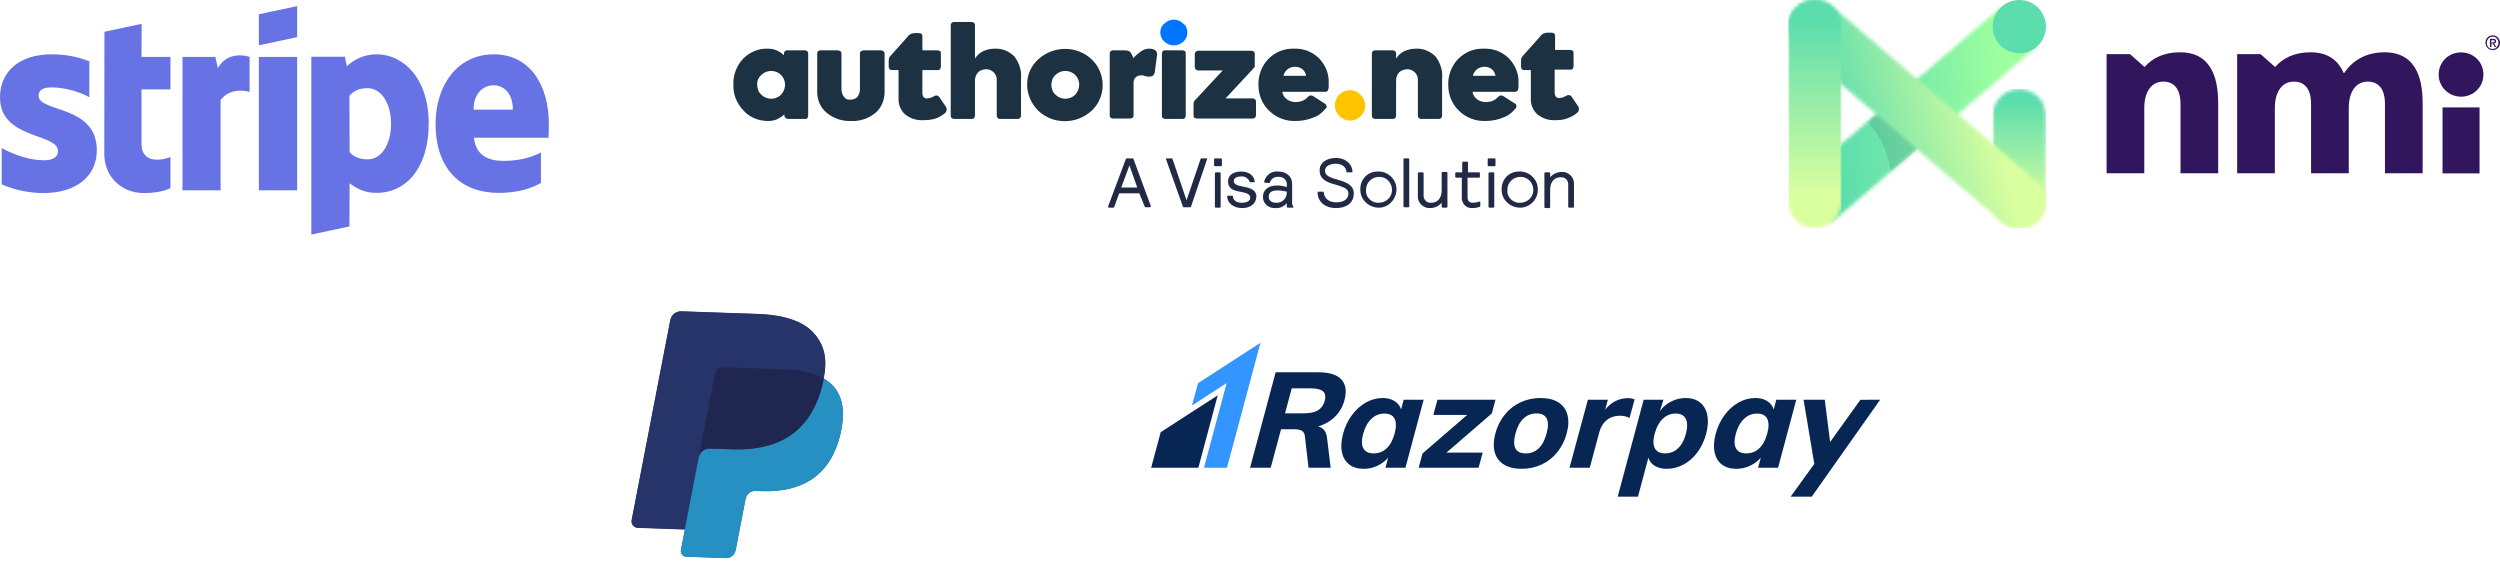 <svg width="706" height="159" viewBox="0 0 706 159" fill="none" xmlns="http://www.w3.org/2000/svg">
<path d="M10.893 27.008C10.893 25.329 12.271 24.683 14.553 24.683C17.825 24.683 21.958 25.673 25.231 27.439V17.32C21.657 15.9 18.126 15.34 14.553 15.34C5.812 15.34 0 19.904 0 27.525C0 39.408 16.361 37.514 16.361 42.637C16.361 44.618 14.639 45.264 12.228 45.264C8.654 45.264 4.09 43.8 0.474 41.819V52.066C4.478 53.788 8.525 54.52 12.228 54.52C21.183 54.52 27.34 50.086 27.34 42.379C27.297 29.548 10.893 31.83 10.893 27.008ZM39.999 6.729L29.493 8.968L29.45 43.455C29.45 49.827 34.229 54.52 40.601 54.52C44.132 54.52 46.715 53.875 48.136 53.1V44.359C46.758 44.919 39.956 46.9 39.956 40.527V25.243H48.136V16.072H39.956L39.999 6.729ZM61.526 19.258L60.837 16.072H51.538V53.745H62.301V28.213C64.842 24.898 69.147 25.501 70.482 25.975V16.072C69.104 15.555 64.067 14.608 61.526 19.258ZM73.108 16.072H83.915V53.745H73.108V16.072ZM73.108 12.8L83.915 10.475V1.734L73.108 4.016V12.8ZM106.39 15.34C102.171 15.34 99.458 17.32 97.951 18.698L97.392 16.029H87.919V66.232L98.683 63.95L98.726 51.765C100.276 52.884 102.558 54.477 106.347 54.477C114.054 54.477 121.072 48.277 121.072 34.629C121.029 22.143 113.925 15.34 106.39 15.34ZM103.807 45.005C101.267 45.005 99.76 44.101 98.726 42.982L98.683 27.008C99.803 25.759 101.353 24.898 103.807 24.898C107.725 24.898 110.437 29.29 110.437 34.93C110.437 40.7 107.768 45.005 103.807 45.005ZM155 35.059C155 24.037 149.661 15.34 139.457 15.34C129.21 15.34 123.01 24.037 123.01 34.973C123.01 47.933 130.329 54.477 140.835 54.477C145.958 54.477 149.833 53.315 152.761 51.679V43.068C149.833 44.532 146.475 45.436 142.213 45.436C138.036 45.436 134.333 43.972 133.86 38.891H154.914C154.914 38.332 155 36.093 155 35.059ZM133.731 30.969C133.731 26.104 136.701 24.08 139.414 24.08C142.04 24.08 144.839 26.104 144.839 30.969H133.731Z" fill="#6772E5"/>
<g clip-path="url(#clip0_952_236)">
<path d="M221.501 32.657V32.309C220.921 32.889 220.108 33.353 219.412 33.702C218.6 34.05 217.672 34.166 216.86 34.166C214.191 34.166 211.639 33.121 209.899 31.149C208.042 29.177 206.998 26.624 207.114 23.84C206.998 21.172 208.042 18.503 209.899 16.531C211.639 14.79 214.191 13.63 216.744 13.746C217.672 13.746 218.484 13.862 219.296 14.21C220.108 14.558 220.805 15.023 221.385 15.603V15.139C221.385 14.674 221.733 14.21 222.197 14.21C222.197 14.21 222.197 14.21 222.313 14.21H227.302C227.766 14.21 228.23 14.558 228.23 15.023C228.23 15.023 228.23 15.023 228.23 15.139V32.657C228.23 32.889 228.114 33.121 227.998 33.353C227.882 33.586 227.65 33.586 227.418 33.586H222.545C222.313 33.586 222.081 33.47 221.849 33.353C221.617 33.121 221.501 32.889 221.501 32.657ZM213.843 23.956C213.843 25 214.191 26.044 215.004 26.74C216.512 28.249 218.948 28.249 220.456 26.857C220.456 26.857 220.456 26.857 220.572 26.74C222.081 25.116 222.081 22.68 220.572 21.172C219.064 19.663 216.628 19.663 215.12 21.055C215.12 21.055 215.12 21.055 215.004 21.172C214.191 21.868 213.727 22.912 213.843 23.956Z" fill="#1C3141"/>
<path d="M240.179 28.133C240.875 28.133 241.687 27.901 242.151 27.321C242.615 26.741 242.847 25.929 242.847 25.117V15.023C242.847 14.791 242.963 14.559 243.195 14.443C243.427 14.327 243.659 14.211 243.891 14.211H248.764C248.996 14.211 249.228 14.327 249.46 14.443C249.692 14.559 249.692 14.791 249.808 15.023V26.045C249.808 28.249 248.88 30.454 247.256 31.846C245.284 33.47 242.847 34.282 240.411 34.166C237.858 34.282 235.422 33.47 233.45 31.846C231.709 30.454 230.781 28.249 230.781 26.045V15.023C230.781 14.791 230.897 14.559 231.013 14.443C231.245 14.327 231.477 14.211 231.709 14.211H236.582C236.814 14.211 237.046 14.327 237.278 14.443C237.51 14.559 237.626 14.791 237.626 15.023V25.117C237.626 25.929 237.858 26.741 238.323 27.321C238.671 27.901 239.367 28.249 240.179 28.133Z" fill="#1C3141"/>
<path d="M260.714 33.936C258.858 34.052 257.118 33.472 255.61 32.312C254.333 31.151 253.637 29.411 253.753 27.671V19.782H251.781C251.549 19.782 251.317 19.666 251.201 19.55C251.085 19.317 250.969 19.085 250.969 18.853V17.461C250.969 17.113 250.969 16.765 251.085 16.417C251.085 16.301 251.201 15.953 251.433 15.837L256.19 10.5C256.422 10.152 256.77 9.804 257.234 9.572C257.582 9.456 257.93 9.34 258.278 9.34H259.554C259.786 9.34 260.018 9.456 260.25 9.572C260.366 9.688 260.482 9.92 260.482 10.268V14.213H264.775C265.007 14.213 265.239 14.329 265.471 14.445C265.703 14.561 265.703 14.793 265.703 15.141V18.853C265.703 19.085 265.587 19.317 265.471 19.55C265.355 19.782 265.007 19.782 264.775 19.782H260.482V26.279C260.482 26.743 260.598 27.091 260.83 27.439C261.062 27.671 261.527 27.903 261.875 27.787C262.107 27.787 262.455 27.671 262.687 27.671C263.035 27.555 263.383 27.323 263.731 27.207C263.963 26.975 264.311 26.975 264.659 26.975C265.007 27.091 265.239 27.323 265.355 27.555L267.095 30.107C267.327 30.339 267.327 30.687 267.327 31.035C267.327 31.267 267.211 31.616 266.979 31.848C266.167 32.544 265.239 33.124 264.195 33.472C263.151 33.82 261.875 33.936 260.714 33.936Z" fill="#1C3141"/>
<path d="M278.582 19.549C277.77 19.549 276.958 19.781 276.262 20.361C275.681 20.942 275.333 21.87 275.333 22.682V32.66C275.333 33.123 274.985 33.588 274.521 33.588C274.521 33.588 274.521 33.588 274.405 33.588H269.416C268.952 33.588 268.488 33.24 268.488 32.776C268.488 32.776 268.488 32.776 268.488 32.66V7.135C268.488 6.671 268.836 6.207 269.3 6.207C269.3 6.207 269.3 6.207 269.416 6.207H274.405C274.869 6.207 275.333 6.555 275.333 7.019C275.333 7.019 275.333 7.019 275.333 7.135V16.533C275.914 15.605 276.726 14.909 277.654 14.444C278.698 13.98 279.742 13.748 280.902 13.748C282.991 13.632 284.963 14.444 286.471 15.953C287.864 17.809 288.56 20.013 288.328 22.218V32.66C288.328 33.123 287.98 33.588 287.515 33.588C287.515 33.588 287.515 33.588 287.399 33.588H282.411C281.947 33.588 281.482 33.24 281.482 32.776C281.482 32.776 281.482 32.776 281.482 32.66V22.682C281.598 21.058 280.322 19.665 278.698 19.549C278.814 19.549 278.698 19.549 278.582 19.549Z" fill="#1C3141"/>
<path d="M290.066 23.956C290.066 21.172 291.111 18.619 293.199 16.763C297.492 12.819 304.105 12.819 308.281 16.763C312.226 20.476 312.458 26.857 308.746 30.802C308.63 30.918 308.513 31.034 308.281 31.266C303.989 35.21 297.376 35.21 293.199 31.266C291.227 29.293 290.066 26.625 290.066 23.956ZM296.912 23.956C296.912 25.001 297.26 26.045 298.072 26.741C299.58 28.249 302.016 28.249 303.525 26.857C303.525 26.857 303.525 26.857 303.641 26.741C305.149 25.117 305.149 22.68 303.641 21.172C302.132 19.664 299.696 19.664 298.188 21.056C298.188 21.056 298.188 21.056 298.072 21.172C297.26 21.868 296.912 22.912 296.912 23.956Z" fill="#1C3141"/>
<path d="M314.315 14.21H317.795C318.144 14.21 318.492 14.326 318.84 14.442C319.188 14.674 319.42 14.906 319.536 15.254L320.116 16.415C320.696 15.602 321.508 15.022 322.32 14.442C323.016 13.978 323.712 13.746 324.525 13.746C325.221 13.746 325.801 13.862 326.265 14.21C326.729 14.558 326.845 15.138 326.729 15.718L326.149 20.127C326.149 20.591 325.917 20.939 325.685 21.287C325.453 21.519 324.989 21.635 324.641 21.635C324.525 21.635 324.293 21.635 324.177 21.635C324.061 21.635 323.828 21.519 323.48 21.519C323.132 21.403 322.9 21.287 322.668 21.287C322.552 21.287 322.32 21.287 322.204 21.287C321.624 21.287 321.16 21.403 320.696 21.867C320.348 22.215 320.116 22.796 320.116 23.376V32.657C320.116 32.889 320 33.121 319.884 33.237C319.652 33.353 319.42 33.469 319.188 33.469H314.315C314.083 33.469 313.851 33.353 313.619 33.237C313.503 33.121 313.387 32.889 313.387 32.541V15.138C313.387 14.906 313.503 14.674 313.619 14.442C313.735 14.326 314.083 14.21 314.315 14.21Z" fill="#1C3141"/>
<path d="M335.317 9.223C335.317 10.151 334.969 11.079 334.157 11.775C332.649 13.167 330.329 13.167 328.82 11.775C328.124 11.079 327.66 10.151 327.66 9.223C327.66 8.295 328.008 7.25 328.82 6.67C330.329 5.162 332.649 5.162 334.157 6.67C334.969 7.25 335.317 8.178 335.317 9.223Z" fill="#0075FF"/>
<path d="M353.761 19.549L346.104 27.786H353.761C354.226 27.786 354.69 28.134 354.69 28.599V32.543C354.69 33.007 354.342 33.471 353.878 33.471H337.983C337.751 33.471 337.519 33.355 337.287 33.239C337.055 33.123 337.055 32.891 337.055 32.543V29.295C337.055 29.063 337.055 28.947 337.171 28.715C337.287 28.483 337.403 28.366 337.519 28.25L345.292 19.897H338.331C337.867 19.897 337.403 19.433 337.403 18.969V15.256C337.403 14.792 337.867 14.328 338.331 14.328H353.413C353.645 14.328 353.878 14.444 354.11 14.56C354.342 14.792 354.342 15.024 354.342 15.256V18.505C354.342 18.737 354.342 18.853 354.226 19.085C353.994 19.201 353.878 19.433 353.761 19.549Z" fill="#1C3141"/>
<path d="M374.531 30.454C373.603 31.614 372.442 32.658 371.05 33.122C369.426 33.818 367.686 34.166 365.945 34.166C363.161 34.282 360.376 33.238 358.404 31.266C356.432 29.41 355.388 26.741 355.388 24.073C355.272 21.288 356.316 18.62 358.172 16.648C360.144 14.675 362.697 13.631 365.481 13.747C368.15 13.631 370.702 14.675 372.559 16.532C374.299 18.388 375.343 20.824 375.227 23.377V24.537C375.227 24.885 375.111 25.233 374.995 25.581C374.763 25.813 374.531 25.929 374.183 25.929H362.117C362.233 26.741 362.697 27.553 363.393 28.017C364.089 28.598 365.017 28.83 365.945 28.83C366.526 28.83 367.222 28.713 367.802 28.482C368.382 28.25 368.962 27.785 369.426 27.321C369.774 26.857 370.47 26.857 370.934 27.205L374.183 29.294C374.415 29.41 374.531 29.642 374.531 29.874C374.763 29.99 374.763 30.222 374.531 30.454ZM362.465 21.404H368.846C368.73 20.708 368.382 20.012 367.802 19.548C367.222 19.084 366.526 18.852 365.713 18.852C365.017 18.852 364.205 19.084 363.625 19.548C363.045 20.012 362.581 20.708 362.465 21.404Z" fill="#1C3141"/>
<path d="M385.55 29.758C385.55 32.194 383.578 34.05 381.258 34.05C378.937 34.05 376.965 32.078 376.965 29.758C376.965 27.321 378.937 25.465 381.258 25.465C383.578 25.465 385.434 27.437 385.55 29.758Z" fill="#FFC300"/>
<path d="M397.504 19.55C396.692 19.55 395.88 19.782 395.183 20.362C394.603 20.942 394.255 21.871 394.255 22.683V32.66C394.255 33.124 393.907 33.589 393.443 33.589C393.443 33.589 393.443 33.589 393.327 33.589H388.338C387.874 33.589 387.41 33.24 387.41 32.776C387.41 32.776 387.41 32.776 387.41 32.66V15.141C387.41 14.677 387.758 14.213 388.222 14.213C388.222 14.213 388.222 14.213 388.338 14.213H393.327C393.791 14.213 394.255 14.561 394.255 15.025C394.255 15.025 394.255 15.025 394.255 15.141V16.534C394.835 15.605 395.648 14.909 396.576 14.445C397.62 13.981 398.664 13.749 399.824 13.749C401.913 13.633 403.885 14.445 405.393 15.954C406.785 17.81 407.482 20.014 407.249 22.219V32.66C407.249 33.124 406.901 33.589 406.437 33.589C406.437 33.589 406.437 33.589 406.321 33.589H401.332C400.868 33.589 400.404 33.24 400.404 32.776C400.404 32.776 400.404 32.776 400.404 32.66V22.683C400.52 21.058 399.244 19.666 397.62 19.55C397.736 19.55 397.62 19.55 397.504 19.55Z" fill="#1C3141"/>
<path d="M428.132 30.454C427.204 31.614 426.044 32.658 424.652 33.122C423.028 33.818 421.287 34.166 419.547 34.166C416.763 34.282 413.978 33.238 412.006 31.266C410.033 29.41 408.989 26.741 408.989 24.073C408.873 21.288 409.917 18.62 411.774 16.648C413.746 14.675 416.298 13.631 419.083 13.747C421.751 13.631 424.304 14.675 426.16 16.532C427.9 18.388 428.945 20.824 428.829 23.377V24.537C428.829 24.885 428.713 25.233 428.596 25.581C428.364 25.813 428.132 25.929 427.784 25.929H415.834C415.95 26.741 416.414 27.553 417.111 28.017C417.807 28.598 418.735 28.83 419.663 28.83C420.243 28.83 420.939 28.713 421.519 28.482C422.099 28.25 422.68 27.785 423.144 27.321C423.492 26.857 424.188 26.857 424.652 27.205L427.9 29.294C428.132 29.41 428.248 29.642 428.248 29.874C428.248 29.99 428.248 30.222 428.132 30.454ZM415.95 21.404H422.331C422.215 20.708 421.867 20.012 421.287 19.548C420.707 19.084 420.011 18.852 419.199 18.852C418.503 18.852 417.691 19.084 417.111 19.548C416.53 20.012 416.066 20.708 415.95 21.404Z" fill="#1C3141"/>
<path d="M439.269 33.935C437.413 34.051 435.672 33.471 434.164 32.31C432.888 31.15 432.192 29.41 432.308 27.67V19.78H430.336C430.104 19.78 429.871 19.664 429.755 19.548C429.639 19.316 429.523 19.084 429.523 18.852V17.46C429.523 17.112 429.523 16.764 429.639 16.416C429.755 16.184 429.871 15.952 430.104 15.72L434.86 10.383C435.092 10.035 435.44 9.687 435.905 9.455C436.253 9.339 436.601 9.223 436.949 9.223H438.225C438.457 9.223 438.689 9.339 438.921 9.455C439.037 9.571 439.153 9.803 439.153 10.151V14.095H443.446C443.678 14.095 443.91 14.211 444.142 14.328C444.374 14.444 444.374 14.676 444.374 15.024V18.736C444.374 18.968 444.258 19.2 444.142 19.432C444.026 19.664 443.678 19.664 443.446 19.664H439.037V26.162C439.037 26.626 439.153 26.974 439.385 27.322C439.617 27.554 440.081 27.786 440.429 27.67C440.661 27.67 441.009 27.554 441.241 27.554C441.589 27.438 441.938 27.206 442.286 27.09C442.518 26.858 442.866 26.858 443.214 26.858C443.562 26.974 443.794 27.206 443.91 27.438L445.65 29.99C445.882 30.222 445.882 30.57 445.882 30.918C445.882 31.15 445.766 31.498 445.534 31.73C444.722 32.426 443.794 33.007 442.75 33.355C441.705 33.819 440.545 33.935 439.269 33.935Z" fill="#1C3141"/>
<path d="M336.358 58.301C336.358 58.417 336.242 58.533 336.126 58.533H334.27C334.154 58.533 334.154 58.417 334.038 58.301L329.281 44.959C329.281 44.843 329.281 44.727 329.397 44.727H330.906C331.022 44.727 331.138 44.843 331.138 44.959L335.082 56.56L339.027 44.959C339.027 44.843 339.143 44.727 339.259 44.727H340.767C340.883 44.727 340.999 44.843 340.883 44.959L336.358 58.301Z" fill="#202A44"/>
<path d="M343.088 48.903C343.088 48.787 343.204 48.671 343.32 48.671H344.48C344.596 48.671 344.712 48.787 344.712 48.903V58.417C344.712 58.533 344.596 58.649 344.48 58.649H343.32C343.204 58.649 343.088 58.533 343.088 58.417V48.903ZM342.855 44.959C342.855 44.843 342.971 44.727 343.088 44.727H344.828C344.944 44.727 345.06 44.843 345.06 44.959V46.699C345.06 46.815 344.944 46.931 344.828 46.931H343.088C342.971 46.931 342.855 46.815 342.855 46.699V44.959Z" fill="#202A44"/>
<path d="M350.747 58.763C348.427 58.763 346.57 57.371 346.57 55.515C346.57 55.399 346.57 55.283 346.686 55.283H347.963C348.079 55.283 348.195 55.399 348.195 55.515C348.311 56.675 349.239 57.255 350.747 57.255C352.023 57.255 353.067 56.791 353.067 55.863C353.067 54.935 352.255 54.471 350.167 54.123C347.847 53.774 346.802 52.962 346.802 51.222C346.802 49.366 348.427 48.438 350.515 48.438C352.719 48.438 354.112 49.598 354.344 51.222C354.344 51.338 354.344 51.454 354.228 51.454H353.067C352.951 51.454 352.951 51.338 352.835 51.222C352.487 50.294 351.443 49.714 350.515 49.83C349.239 49.83 348.427 50.294 348.427 51.106C348.427 52.034 349.239 52.382 351.211 52.73C353.067 53.078 354.808 53.658 354.808 55.515C354.692 57.603 353.067 58.763 350.747 58.763Z" fill="#202A44"/>
<path d="M360.725 53.774C359.333 53.774 358.288 54.238 358.288 55.515C358.288 56.675 359.1 57.255 360.377 57.255C362.001 57.371 363.393 56.095 363.393 54.47C363.393 54.354 363.393 54.238 363.393 54.122C362.465 53.89 361.653 53.774 360.725 53.774ZM357.128 51.57C357.012 51.57 357.012 51.57 357.012 51.454C357.012 51.338 357.012 51.338 357.012 51.222C357.476 49.482 359.1 48.205 360.957 48.437C363.277 48.437 364.901 49.83 364.901 51.918V56.675C364.785 57.255 364.901 57.835 365.249 58.415V58.531C365.249 58.647 365.133 58.647 365.133 58.647H363.625C363.509 58.647 363.393 58.531 363.393 58.415V57.371C362.581 58.299 361.421 58.879 360.145 58.763C358.404 58.879 356.78 57.603 356.664 55.863C356.664 55.747 356.664 55.747 356.664 55.631C356.664 53.426 358.404 52.382 360.609 52.382C361.537 52.382 362.465 52.498 363.393 52.846V52.266C363.509 51.106 362.697 50.062 361.421 49.946C361.305 49.946 361.073 49.946 360.957 49.946C359.913 49.83 358.984 50.526 358.636 51.454C358.636 51.57 358.52 51.686 358.404 51.686L357.128 51.57Z" fill="#202A44"/>
<path d="M377.199 44.609C380.215 44.609 381.839 46.466 381.955 48.438C381.955 48.554 381.839 48.67 381.723 48.67H380.447C380.331 48.67 380.215 48.554 380.215 48.438C380.099 47.046 378.823 46.234 377.199 46.234C375.574 46.234 374.182 46.93 374.182 48.206C374.182 49.714 375.806 50.178 377.779 50.758C380.331 51.455 382.303 52.383 382.303 54.587C382.303 57.371 380.215 58.764 377.199 58.764C374.298 58.764 372.094 57.023 372.094 54.355C372.094 54.239 372.21 54.123 372.326 54.123H373.602C373.718 54.123 373.834 54.239 373.834 54.355C373.95 55.979 375.226 57.139 377.315 57.139C379.403 57.139 380.795 56.327 380.795 54.587C380.795 53.195 379.055 52.731 377.199 52.151C374.53 51.455 372.674 50.526 372.674 48.206C372.558 45.886 374.762 44.609 377.199 44.609Z" fill="#202A44"/>
<path d="M389.15 57.255C391.238 57.371 392.979 55.863 393.095 53.891C393.211 51.802 391.702 50.062 389.73 49.946C387.642 49.83 385.901 51.338 385.785 53.311C385.785 53.427 385.785 53.543 385.785 53.543C385.553 55.399 386.946 57.023 388.802 57.255C388.802 57.255 389.034 57.255 389.15 57.255ZM389.15 48.438C391.934 48.322 394.371 50.642 394.371 53.427C394.371 56.211 392.166 58.648 389.382 58.648C386.598 58.648 384.161 56.443 384.161 53.659V53.543C384.045 50.874 386.017 48.554 388.802 48.438C388.802 48.438 388.918 48.438 389.15 48.438Z" fill="#202A44"/>
<path d="M396.344 44.959C396.344 44.843 396.46 44.727 396.576 44.727H397.736C397.852 44.727 397.968 44.843 397.968 44.959V58.301C397.968 58.417 397.852 58.533 397.736 58.533H396.576C396.46 58.533 396.344 58.417 396.344 58.301V44.959Z" fill="#202A44"/>
<path d="M408.756 58.416C408.756 58.532 408.64 58.648 408.524 58.648H407.364C407.247 58.648 407.131 58.532 407.131 58.416V57.256C406.319 58.184 405.159 58.764 403.883 58.764C402.143 58.88 400.518 57.488 400.402 55.748C400.402 55.516 400.402 55.4 400.402 55.168V48.903C400.402 48.787 400.518 48.671 400.634 48.671H401.795C401.911 48.671 402.027 48.787 402.027 48.903V54.936C401.911 56.096 402.607 57.14 403.767 57.256C403.883 57.256 404.115 57.256 404.231 57.256C405.855 57.256 407.131 56.096 407.131 53.66V48.787C407.131 48.671 407.247 48.555 407.364 48.555H408.524C408.64 48.555 408.756 48.671 408.756 48.787V58.416Z" fill="#202A44"/>
<path d="M417.69 48.669C417.806 48.669 417.922 48.785 417.922 48.901V49.945C417.922 50.061 417.806 50.177 417.69 50.177H414.442V55.63C414.442 56.79 414.906 57.254 415.95 57.254C416.53 57.254 417.226 57.138 417.806 56.906H417.922C418.038 56.906 418.038 57.022 418.038 57.138V58.066C418.038 58.298 418.038 58.298 417.922 58.414C417.226 58.647 416.53 58.763 415.834 58.763C414.325 58.879 413.049 57.834 412.817 56.21C412.817 56.094 412.817 55.862 412.817 55.746V50.177H411.193C411.077 50.177 410.961 50.061 410.961 49.945V48.901C410.961 48.785 411.077 48.669 411.193 48.669H412.933V45.884C412.933 45.768 413.049 45.652 413.165 45.652H414.325C414.442 45.652 414.558 45.768 414.558 45.884V48.669H417.69Z" fill="#202A44"/>
<path d="M420.357 48.903C420.357 48.787 420.473 48.671 420.589 48.671H421.749C421.865 48.671 421.981 48.787 421.981 48.903V58.417C421.981 58.533 421.865 58.649 421.749 58.649H420.589C420.473 58.649 420.357 58.533 420.357 58.417V48.903ZM420.125 44.959C420.125 44.843 420.241 44.727 420.357 44.727H422.097C422.213 44.727 422.329 44.843 422.329 44.959V46.699C422.329 46.815 422.213 46.931 422.097 46.931H420.357C420.241 46.931 420.125 46.815 420.125 46.699V44.959Z" fill="#202A44"/>
<path d="M429.06 57.255C431.148 57.371 432.889 55.863 433.005 53.891C433.121 51.802 431.613 50.062 429.64 49.946C427.552 49.83 425.812 51.338 425.696 53.311C425.696 53.427 425.696 53.543 425.696 53.543C425.463 55.399 426.856 57.023 428.712 57.255C428.828 57.255 428.944 57.255 429.06 57.255ZM429.06 48.438C431.845 48.322 434.281 50.642 434.281 53.427C434.397 56.211 432.077 58.648 429.292 58.648C426.508 58.648 424.071 56.443 424.071 53.659V53.543C423.955 50.874 425.928 48.554 428.712 48.438C428.828 48.438 428.944 48.438 429.06 48.438Z" fill="#202A44"/>
<path d="M436.137 48.902C436.137 48.786 436.253 48.67 436.369 48.67H437.529C437.645 48.67 437.761 48.786 437.761 48.902V50.062C438.573 49.134 439.733 48.554 441.01 48.554C442.75 48.438 444.374 49.83 444.49 51.57C444.49 51.802 444.49 51.918 444.49 52.15V58.415C444.49 58.531 444.374 58.647 444.258 58.647H443.098C442.982 58.647 442.866 58.531 442.866 58.415V52.382C442.982 51.222 442.286 50.178 441.126 50.062C441.01 50.062 440.777 50.062 440.661 50.062C439.037 50.062 437.761 51.222 437.761 53.658V58.531C437.761 58.647 437.645 58.763 437.529 58.763H436.369C436.253 58.763 436.137 58.647 436.137 58.531V48.902Z" fill="#202A44"/>
<path d="M316.638 52.964H321.163L318.959 46.699L316.638 52.964ZM321.743 54.588H316.058L314.666 58.417C314.666 58.533 314.55 58.649 314.434 58.649H313.158C313.042 58.649 312.926 58.533 312.926 58.417V58.301L317.915 44.959C317.915 44.843 318.031 44.727 318.147 44.727H319.887C320.003 44.727 320.003 44.843 320.119 44.959L324.992 58.185V58.301C324.992 58.417 324.876 58.533 324.76 58.533H323.484C323.368 58.533 323.252 58.417 323.252 58.301L321.743 54.588Z" fill="#202A44"/>
<path d="M334.85 15.139V32.658C334.85 32.89 334.734 33.122 334.618 33.354C334.386 33.586 334.154 33.586 333.922 33.586H329.049C328.817 33.586 328.585 33.47 328.353 33.354C328.237 33.238 328.121 33.006 328.121 32.658V15.139C328.121 14.907 328.237 14.675 328.353 14.443C328.585 14.211 328.817 14.211 329.049 14.211H333.922C334.154 14.211 334.386 14.327 334.618 14.443C334.85 14.675 334.85 14.907 334.85 15.139Z" fill="#1C3141"/>
</g>
<g clip-path="url(#clip1_952_236)">
<mask id="mask0_952_236" style="mask-type:luminance" maskUnits="userSpaceOnUse" x="507" y="1" width="69" height="62">
<path d="M561.096 5.447L530.257 31.849L527.225 34.46L507.645 51.255L517.419 62.666L533.903 48.547L541.709 41.842L567.87 19.438L575.128 13.216L565.354 1.805L561.096 5.447Z" fill="white"/>
</mask>
<g mask="url(#mask0_952_236)">
<path d="M577.258 62.571L507.709 65.021L505.516 1.871L575.064 -0.547L577.258 62.571Z" fill="url(#paint0_linear_952_236)"/>
</g>
<mask id="mask1_952_236" style="mask-type:luminance" maskUnits="userSpaceOnUse" x="562" y="25" width="16" height="40">
<path d="M562.742 32.656V56.961C562.742 61.12 566.097 64.472 570.258 64.472C574.42 64.472 577.774 61.12 577.774 56.961V32.656C577.774 28.497 574.42 25.145 570.258 25.145C566.097 25.145 562.742 28.497 562.742 32.656Z" fill="white"/>
</mask>
<g mask="url(#mask1_952_236)">
<path d="M577.774 25.145H562.742V64.472H577.774V25.145Z" fill="url(#paint1_linear_952_236)"/>
</g>
<g opacity="0.13">
<mask id="mask2_952_236" style="mask-type:luminance" maskUnits="userSpaceOnUse" x="527" y="31" width="15" height="18">
<path d="M541.71 31.848H527.227V48.546H541.71V31.848Z" fill="white"/>
</mask>
<g mask="url(#mask2_952_236)">
<mask id="mask3_952_236" style="mask-type:luminance" maskUnits="userSpaceOnUse" x="527" y="31" width="15" height="18">
<path d="M541.71 31.848H527.227V48.546H541.71V31.848Z" fill="white"/>
</mask>
<g mask="url(#mask3_952_236)">
<path d="M541.71 41.841L533.904 48.546C533.646 46.386 532.388 39.23 527.227 34.459L530.259 31.848L541.71 41.841Z" fill="#1D245E"/>
</g>
</g>
</g>
<mask id="mask4_952_236" style="mask-type:luminance" maskUnits="userSpaceOnUse" x="505" y="0" width="73" height="65">
<path d="M512.516 0C510.419 0 508.29 0.903 506.806 2.611C505.613 4.029 505 5.77 505 7.479V7.543C505 9.639 505.903 11.734 507.613 13.217L565.355 62.666C566.774 63.892 568.516 64.472 570.226 64.472C572.355 64.472 574.452 63.569 575.935 61.861C578.645 58.702 578.258 53.963 575.129 51.255L517.419 1.805C516 0.612 514.258 0 512.516 0Z" fill="white"/>
</mask>
<g mask="url(#mask4_952_236)">
<path d="M594.774 60.153L509.936 82.879L488.871 4.32L573.71 -18.406L594.774 60.153Z" fill="url(#paint2_linear_952_236)"/>
</g>
<mask id="mask5_952_236" style="mask-type:luminance" maskUnits="userSpaceOnUse" x="505" y="0" width="16" height="65">
<path d="M505 7.511V56.961C505 61.119 508.355 64.472 512.516 64.472C516.677 64.472 520.032 61.119 520.032 56.961V7.511C520.032 3.353 516.677 0 512.516 0C508.355 0 505 3.353 505 7.511Z" fill="white"/>
</mask>
<g mask="url(#mask5_952_236)">
<path d="M520.032 0H505V64.472H520.032V0Z" fill="url(#paint3_linear_952_236)"/>
</g>
<path d="M570.258 15.054C566.097 15.054 562.742 11.702 562.742 7.543V7.511C562.742 3.353 566.097 0 570.258 0C574.42 0 577.774 3.353 577.774 7.511V7.543C577.774 11.702 574.387 15.054 570.258 15.054Z" fill="#5CDDAD"/>
<path d="M615.644 14.766C610.935 14.766 607.773 16.506 605.677 18.86H605.548L601.515 15.281H594.902V48.936H605.548V30.529C605.548 25.951 607.515 23.05 610.935 23.05C613.612 23.05 615.773 24.727 615.773 29.369V48.936H626.418V29.369C626.418 23.985 625.548 14.766 615.644 14.766Z" fill="#32165D"/>
<path d="M673.386 14.766C668.193 14.766 664.354 17.054 661.999 20.633H661.87C660.451 17.409 657.773 14.766 652.515 14.766C647.806 14.766 644.644 16.506 642.548 18.86H642.419L638.386 15.281H631.773V48.936H642.419V30.529C642.419 25.951 644.386 23.05 647.806 23.05C650.515 23.05 652.644 24.727 652.644 29.369V48.936H663.29V30.529C663.29 25.951 665.257 23.05 668.677 23.05C671.354 23.05 673.515 24.727 673.515 29.369V48.936H684.161V29.369C684.161 23.985 683.29 14.766 673.386 14.766Z" fill="#32165D"/>
<path d="M694.998 27.304C698.579 27.304 701.321 24.468 701.321 21.051C701.321 17.537 698.547 14.797 694.998 14.797C691.418 14.797 688.676 17.569 688.676 21.051C688.676 24.468 691.45 27.304 694.998 27.304Z" fill="#32165D"/>
<path d="M700.225 30.332H689.773V48.964H700.225V30.332Z" fill="#32165D"/>
<path d="M705.999 12.088C705.999 12.411 705.935 12.701 705.838 12.927C705.741 13.184 705.58 13.41 705.386 13.571C705.193 13.765 704.967 13.894 704.741 13.99C704.483 14.087 704.225 14.152 703.967 14.152C703.677 14.152 703.386 14.087 703.128 13.99C702.87 13.894 702.677 13.732 702.483 13.539C702.289 13.346 702.16 13.12 702.064 12.862C701.967 12.604 701.902 12.346 701.902 12.024C701.902 11.702 701.967 11.412 702.064 11.186C702.16 10.928 702.322 10.702 702.515 10.541C702.709 10.348 702.935 10.219 703.16 10.122C703.418 10.025 703.677 9.961 703.935 9.961C704.193 9.961 704.451 10.025 704.709 10.122C704.967 10.219 705.16 10.38 705.354 10.541C705.547 10.735 705.677 10.928 705.806 11.186C705.935 11.476 705.999 11.766 705.999 12.088ZM705.548 12.088C705.548 11.831 705.515 11.605 705.418 11.379C705.322 11.154 705.225 10.992 705.064 10.831C704.902 10.67 704.741 10.573 704.547 10.477C704.354 10.38 704.16 10.348 703.935 10.348C703.709 10.348 703.483 10.38 703.289 10.477C703.096 10.573 702.935 10.67 702.773 10.831C702.612 10.992 702.515 11.154 702.418 11.379C702.322 11.605 702.289 11.831 702.289 12.088C702.289 12.314 702.322 12.54 702.386 12.765C702.451 12.959 702.58 13.152 702.709 13.313C702.838 13.475 703.031 13.604 703.225 13.7C703.418 13.797 703.644 13.829 703.902 13.829C704.128 13.829 704.322 13.797 704.515 13.7C704.709 13.604 704.87 13.507 705.031 13.346C705.193 13.184 705.289 13.023 705.386 12.798C705.515 12.572 705.548 12.346 705.548 12.088ZM703.547 13.281H703.16V10.96H704.031C704.322 10.96 704.515 11.025 704.677 11.121C704.806 11.218 704.902 11.379 704.902 11.637C704.902 11.831 704.838 11.992 704.741 12.088C704.612 12.185 704.483 12.25 704.322 12.25L704.967 13.281H704.547L703.935 12.282H703.58V13.281H703.547ZM703.967 11.96C704.031 11.96 704.096 11.96 704.16 11.96C704.225 11.96 704.289 11.927 704.322 11.927C704.354 11.895 704.418 11.863 704.451 11.831C704.483 11.798 704.483 11.734 704.483 11.637C704.483 11.573 704.483 11.508 704.451 11.476C704.418 11.444 704.386 11.412 704.322 11.379C704.257 11.347 704.225 11.347 704.16 11.347C704.096 11.347 704.031 11.347 703.999 11.347H703.547V12.024H703.967V11.96Z" fill="#32165D"/>
</g>
<path fill-rule="evenodd" clip-rule="evenodd" d="M207.811 154.867L210.38 141.57L210.542 140.834C210.666 140.193 211.016 139.615 211.527 139.208C212.039 138.801 212.681 138.588 213.334 138.611L215.009 138.669C217.8 138.765 220.374 138.555 222.66 138.045C225.1 137.502 227.284 136.6 229.152 135.366C231.133 134.058 232.817 132.337 234.16 130.252C235.577 128.052 236.654 125.382 237.361 122.317C237.986 119.61 238.169 117.173 237.908 115.074C237.631 112.857 236.846 110.946 235.576 109.394C234.806 108.453 233.808 107.627 232.609 106.937L232.581 106.921L232.581 106.886C233.102 104.18 233.164 101.91 232.772 99.941C232.379 97.967 231.506 96.174 230.102 94.458C227.194 90.903 221.747 88.964 213.914 88.694L192.403 87.952C191.684 87.927 190.977 88.16 190.414 88.609C189.851 89.057 189.466 89.694 189.329 90.401L178.412 146.891C178.313 147.407 178.443 147.939 178.771 148.348C179.098 148.759 179.587 149.006 180.111 149.024L193.456 149.484L193.442 149.547L192.325 155.327C192.239 155.776 192.353 156.239 192.638 156.596C192.923 156.954 193.348 157.169 193.805 157.185L204.998 157.571C205.626 157.593 206.242 157.389 206.733 156.997C207.225 156.605 207.562 156.05 207.681 155.434L207.811 154.867Z" fill="#27346A"/>
<path fill-rule="evenodd" clip-rule="evenodd" d="M201.824 105.9C201.997 105.005 202.6 104.288 203.39 103.942C203.75 103.785 204.148 103.704 204.561 103.718L221.423 104.3C223.421 104.369 225.279 104.564 226.973 104.897C227.456 104.992 227.926 105.099 228.383 105.217C228.84 105.335 229.282 105.464 229.71 105.606C229.924 105.676 230.134 105.75 230.341 105.827C231.168 106.133 231.935 106.487 232.638 106.891C233.668 101.536 232.944 97.844 230.146 94.425C227.066 90.661 221.328 88.897 213.918 88.641L192.407 87.899C190.892 87.847 189.565 88.904 189.277 90.392L178.361 146.883C178.145 147.997 178.977 149.04 180.111 149.079L193.391 149.537L201.824 105.9Z" fill="#27346A"/>
<path fill-rule="evenodd" clip-rule="evenodd" d="M232.64 106.888C232.562 107.297 232.476 107.713 232.377 108.141C229.038 122.608 219.159 127.308 206.763 126.881L200.451 126.663C198.937 126.611 197.62 127.669 197.332 129.157L192.276 155.316C192.088 156.291 192.815 157.204 193.807 157.238L205.001 157.624C206.326 157.67 207.487 156.745 207.739 155.443L207.868 154.878L210.438 141.579L210.599 140.845C210.851 139.543 212.012 138.618 213.337 138.664L215.011 138.722C225.855 139.096 234.498 134.983 237.419 122.327C238.639 117.039 238.257 112.577 235.623 109.358C234.826 108.385 233.821 107.567 232.64 106.888Z" fill="#2790C3"/>
<path fill-rule="evenodd" clip-rule="evenodd" d="M229.706 105.602C229.278 105.46 228.836 105.332 228.379 105.214C227.922 105.095 227.452 104.989 226.969 104.894C225.275 104.561 223.417 104.366 221.419 104.297L204.558 103.715C204.144 103.701 203.746 103.782 203.386 103.939C202.596 104.285 201.993 105.001 201.82 105.897L197.452 128.496L197.326 129.156C197.614 127.668 198.93 126.61 200.445 126.662L206.757 126.88C219.153 127.308 229.032 122.607 232.37 108.14C232.47 107.712 232.555 107.296 232.634 106.888C231.931 106.484 231.164 106.13 230.337 105.823C230.13 105.746 229.92 105.672 229.706 105.602Z" fill="#1F264F"/>
<g clip-path="url(#clip2_952_236)">
<path fill-rule="evenodd" clip-rule="evenodd" d="M374.1 113.194C373.775 114.406 373.146 115.296 372.211 115.864C371.276 116.432 369.963 116.716 368.271 116.716H362.894L364.781 109.672H370.159C371.85 109.672 373.011 109.956 373.642 110.524C374.271 111.093 374.425 111.983 374.1 113.194ZM379.669 113.042C380.353 110.493 380.069 108.537 378.819 107.173C377.568 105.81 375.377 105.129 372.248 105.129H360.244L353.02 132.089H358.851L361.764 121.222H365.589C366.446 121.222 367.121 121.361 367.615 121.638C368.11 121.917 368.399 122.409 368.489 123.115L369.529 132.089H375.778L374.764 123.721C374.557 121.853 373.702 120.755 372.2 120.427C374.115 119.872 375.72 118.95 377.012 117.662C378.303 116.375 379.189 114.836 379.669 113.042Z" fill="#072654"/>
<path fill-rule="evenodd" clip-rule="evenodd" d="M393.841 122.433C393.354 124.25 392.603 125.639 391.589 126.598C390.575 127.558 389.361 128.037 387.948 128.037C386.507 128.037 385.53 127.564 385.015 126.617C384.497 125.671 384.479 124.302 384.961 122.509C385.44 120.717 386.206 119.316 387.26 118.305C388.313 117.296 389.546 116.791 390.96 116.791C392.373 116.791 393.33 117.278 393.826 118.249C394.322 119.221 394.328 120.615 393.841 122.433ZM396.397 112.891L395.667 115.617C395.351 114.632 394.74 113.85 393.836 113.27C392.931 112.689 391.809 112.398 390.471 112.398C388.83 112.398 387.252 112.822 385.739 113.667C384.225 114.513 382.902 115.706 381.77 117.246C380.637 118.786 379.808 120.54 379.28 122.509C378.752 124.478 378.646 126.214 378.964 127.715C379.281 129.218 379.969 130.372 381.028 131.18C382.086 131.989 383.448 132.392 385.114 132.392C386.452 132.392 387.726 132.114 388.935 131.559C390.144 131.004 391.17 130.233 392.015 129.249L391.253 132.089H396.895L402.039 112.891H396.397Z" fill="#072654"/>
<path fill-rule="evenodd" clip-rule="evenodd" d="M422.326 112.891H405.929L404.783 117.17H414.325L401.71 128.075L400.633 132.089H417.559L418.706 127.81H408.483L421.291 116.753L422.326 112.891Z" fill="#072654"/>
<path fill-rule="evenodd" clip-rule="evenodd" d="M436.761 122.395C436.254 124.288 435.502 125.703 434.507 126.637C433.512 127.571 432.308 128.037 430.895 128.037C427.941 128.037 426.969 126.158 427.976 122.395C428.477 120.527 429.233 119.12 430.243 118.174C431.254 117.227 432.478 116.753 433.918 116.753C435.331 116.753 436.284 117.227 436.775 118.174C437.266 119.12 437.262 120.527 436.761 122.395ZM440.062 113.61C438.763 112.803 437.105 112.398 435.085 112.398C433.04 112.398 431.146 112.803 429.402 113.61C427.658 114.418 426.173 115.579 424.948 117.094C423.721 118.609 422.837 120.376 422.295 122.395C421.754 124.415 421.691 126.182 422.107 127.696C422.521 129.211 423.382 130.372 424.694 131.18C426.005 131.989 427.683 132.392 429.728 132.392C431.748 132.392 433.623 131.989 435.355 131.18C437.083 130.372 438.563 129.211 439.79 127.696C441.015 126.182 441.899 124.415 442.441 122.395C442.982 120.376 443.045 118.609 442.631 117.094C442.215 115.579 441.359 114.418 440.062 113.61Z" fill="#072654"/>
<path fill-rule="evenodd" clip-rule="evenodd" d="M499.071 122.433C498.584 124.25 497.833 125.639 496.819 126.598C495.806 127.558 494.589 128.037 493.176 128.037C491.738 128.037 490.76 127.564 490.245 126.617C489.727 125.671 489.709 124.302 490.191 122.509C490.67 120.717 491.436 119.316 492.49 118.305C493.543 117.296 494.776 116.791 496.19 116.791C497.603 116.791 498.56 117.278 499.056 118.249C499.552 119.221 499.558 120.615 499.071 122.433ZM501.627 112.891L500.897 115.617C500.581 114.632 499.97 113.85 499.066 113.27C498.161 112.689 497.039 112.398 495.701 112.398C494.06 112.398 492.482 112.822 490.969 113.667C489.455 114.513 488.131 115.706 486.999 117.246C485.867 118.786 485.037 120.54 484.51 122.509C483.982 124.478 483.878 126.214 484.194 127.715C484.511 129.218 485.197 130.372 486.258 131.18C487.316 131.989 488.678 132.392 490.344 132.392C491.681 132.392 492.956 132.114 494.165 131.559C495.374 131.004 496.4 130.233 497.245 129.249L496.483 132.089H502.125L507.269 112.891H501.627Z" fill="#072654"/>
<path fill-rule="evenodd" clip-rule="evenodd" d="M460.177 118.038L461.615 112.813C461.126 112.56 460.479 112.434 459.672 112.434C458.384 112.434 457.143 112.755 455.948 113.399C454.922 113.952 454.048 114.728 453.31 115.699L454.058 112.885L452.425 112.888H448.418L443.234 132.086H448.954L451.643 122.052C452.034 120.588 452.737 119.446 453.753 118.626C454.767 117.805 456.033 117.395 457.548 117.395C458.482 117.395 459.357 117.609 460.177 118.038Z" fill="#072654"/>
<path fill-rule="evenodd" clip-rule="evenodd" d="M476.098 122.508C475.617 124.301 474.872 125.67 473.862 126.617C472.849 127.564 471.638 128.036 470.225 128.036C468.811 128.036 467.847 127.557 467.335 126.598C466.821 125.639 466.808 124.25 467.296 122.432C467.783 120.615 468.541 119.22 469.571 118.248C470.601 117.277 471.824 116.79 473.238 116.79C474.626 116.79 475.569 117.296 476.069 118.305C476.568 119.315 476.578 120.717 476.098 122.508ZM480.095 113.666C479.034 112.821 477.682 112.398 476.043 112.398C474.603 112.398 473.233 112.726 471.936 113.383C470.635 114.04 469.581 114.935 468.773 116.071L468.791 115.945L469.752 112.887H468.646V112.89H464.169L462.747 118.199C462.731 118.261 462.717 118.318 462.7 118.381L456.836 140.267H462.555L465.507 129.249C465.797 130.233 466.399 131.003 467.311 131.558C468.223 132.113 469.347 132.391 470.686 132.391C472.352 132.391 473.936 131.988 475.441 131.18C476.945 130.372 478.252 129.217 479.36 127.715C480.469 126.214 481.288 124.478 481.816 122.508C482.343 120.539 482.453 118.785 482.147 117.245C481.841 115.705 481.156 114.513 480.095 113.666Z" fill="#072654"/>
<path fill-rule="evenodd" clip-rule="evenodd" d="M530.948 112.896L530.952 112.891H527.488C527.378 112.891 527.28 112.894 527.179 112.896H525.381L524.462 114.177C524.388 114.273 524.314 114.37 524.235 114.483L524.135 114.631L516.829 124.806L515.314 112.891H509.33L512.36 130.997L505.668 140.268H505.859H509.276H511.63L513.252 137.97C513.3 137.902 513.341 137.846 513.392 137.773L515.285 135.09L515.339 135.013L523.807 123.008L530.943 112.904L530.952 112.896H530.948Z" fill="#072654"/>
<path fill-rule="evenodd" clip-rule="evenodd" d="M338.321 108.216L336.609 114.516L346.405 108.181L339.999 132.082L346.504 132.088L355.967 96.785L338.321 108.216Z" fill="#3395FF"/>
<path fill-rule="evenodd" clip-rule="evenodd" d="M327.779 122.042L325.086 132.089H338.42C338.42 132.089 343.874 111.654 343.876 111.648C343.871 111.652 327.779 122.042 327.779 122.042Z" fill="#072654"/>
</g>
<defs>
<linearGradient id="paint0_linear_952_236" x1="575.765" y1="31.035" x2="507.012" y2="33.438" gradientUnits="userSpaceOnUse">
<stop stop-color="#9EFF9F"/>
<stop offset="0.145" stop-color="#9EFF9F"/>
<stop offset="0.405" stop-color="#84F1A5"/>
<stop offset="0.829" stop-color="#5CDDAD"/>
<stop offset="1" stop-color="#5CDDAD"/>
</linearGradient>
<linearGradient id="paint1_linear_952_236" x1="570.243" y1="64.48" x2="570.243" y2="25.141" gradientUnits="userSpaceOnUse">
<stop stop-color="#DAFF9F"/>
<stop offset="0.145" stop-color="#DAFF9F"/>
<stop offset="0.912" stop-color="#5CDDAD"/>
<stop offset="1" stop-color="#5CDDAD"/>
</linearGradient>
<linearGradient id="paint2_linear_952_236" x1="569.422" y1="24.846" x2="513.415" y2="39.863" gradientUnits="userSpaceOnUse">
<stop stop-color="#DAFF9F"/>
<stop offset="0.145" stop-color="#DAFF9F"/>
<stop offset="0.912" stop-color="#5CDDAD"/>
<stop offset="1" stop-color="#5CDDAD"/>
</linearGradient>
<linearGradient id="paint3_linear_952_236" x1="512.515" y1="64.478" x2="512.515" y2="0.009" gradientUnits="userSpaceOnUse">
<stop stop-color="#DAFF9F"/>
<stop offset="0.145" stop-color="#DAFF9F"/>
<stop offset="0.912" stop-color="#5CDDAD"/>
<stop offset="1" stop-color="#5CDDAD"/>
</linearGradient>
<clipPath id="clip0_952_236">
<rect width="239" height="53.253" fill="white" transform="translate(207 5.512)"/>
</clipPath>
<clipPath id="clip1_952_236">
<rect width="201" height="64.472" fill="white" transform="translate(505)"/>
</clipPath>
<clipPath id="clip2_952_236">
<rect width="206" height="43.569" fill="white" transform="translate(325 96.734)"/>
</clipPath>
</defs>
</svg>
